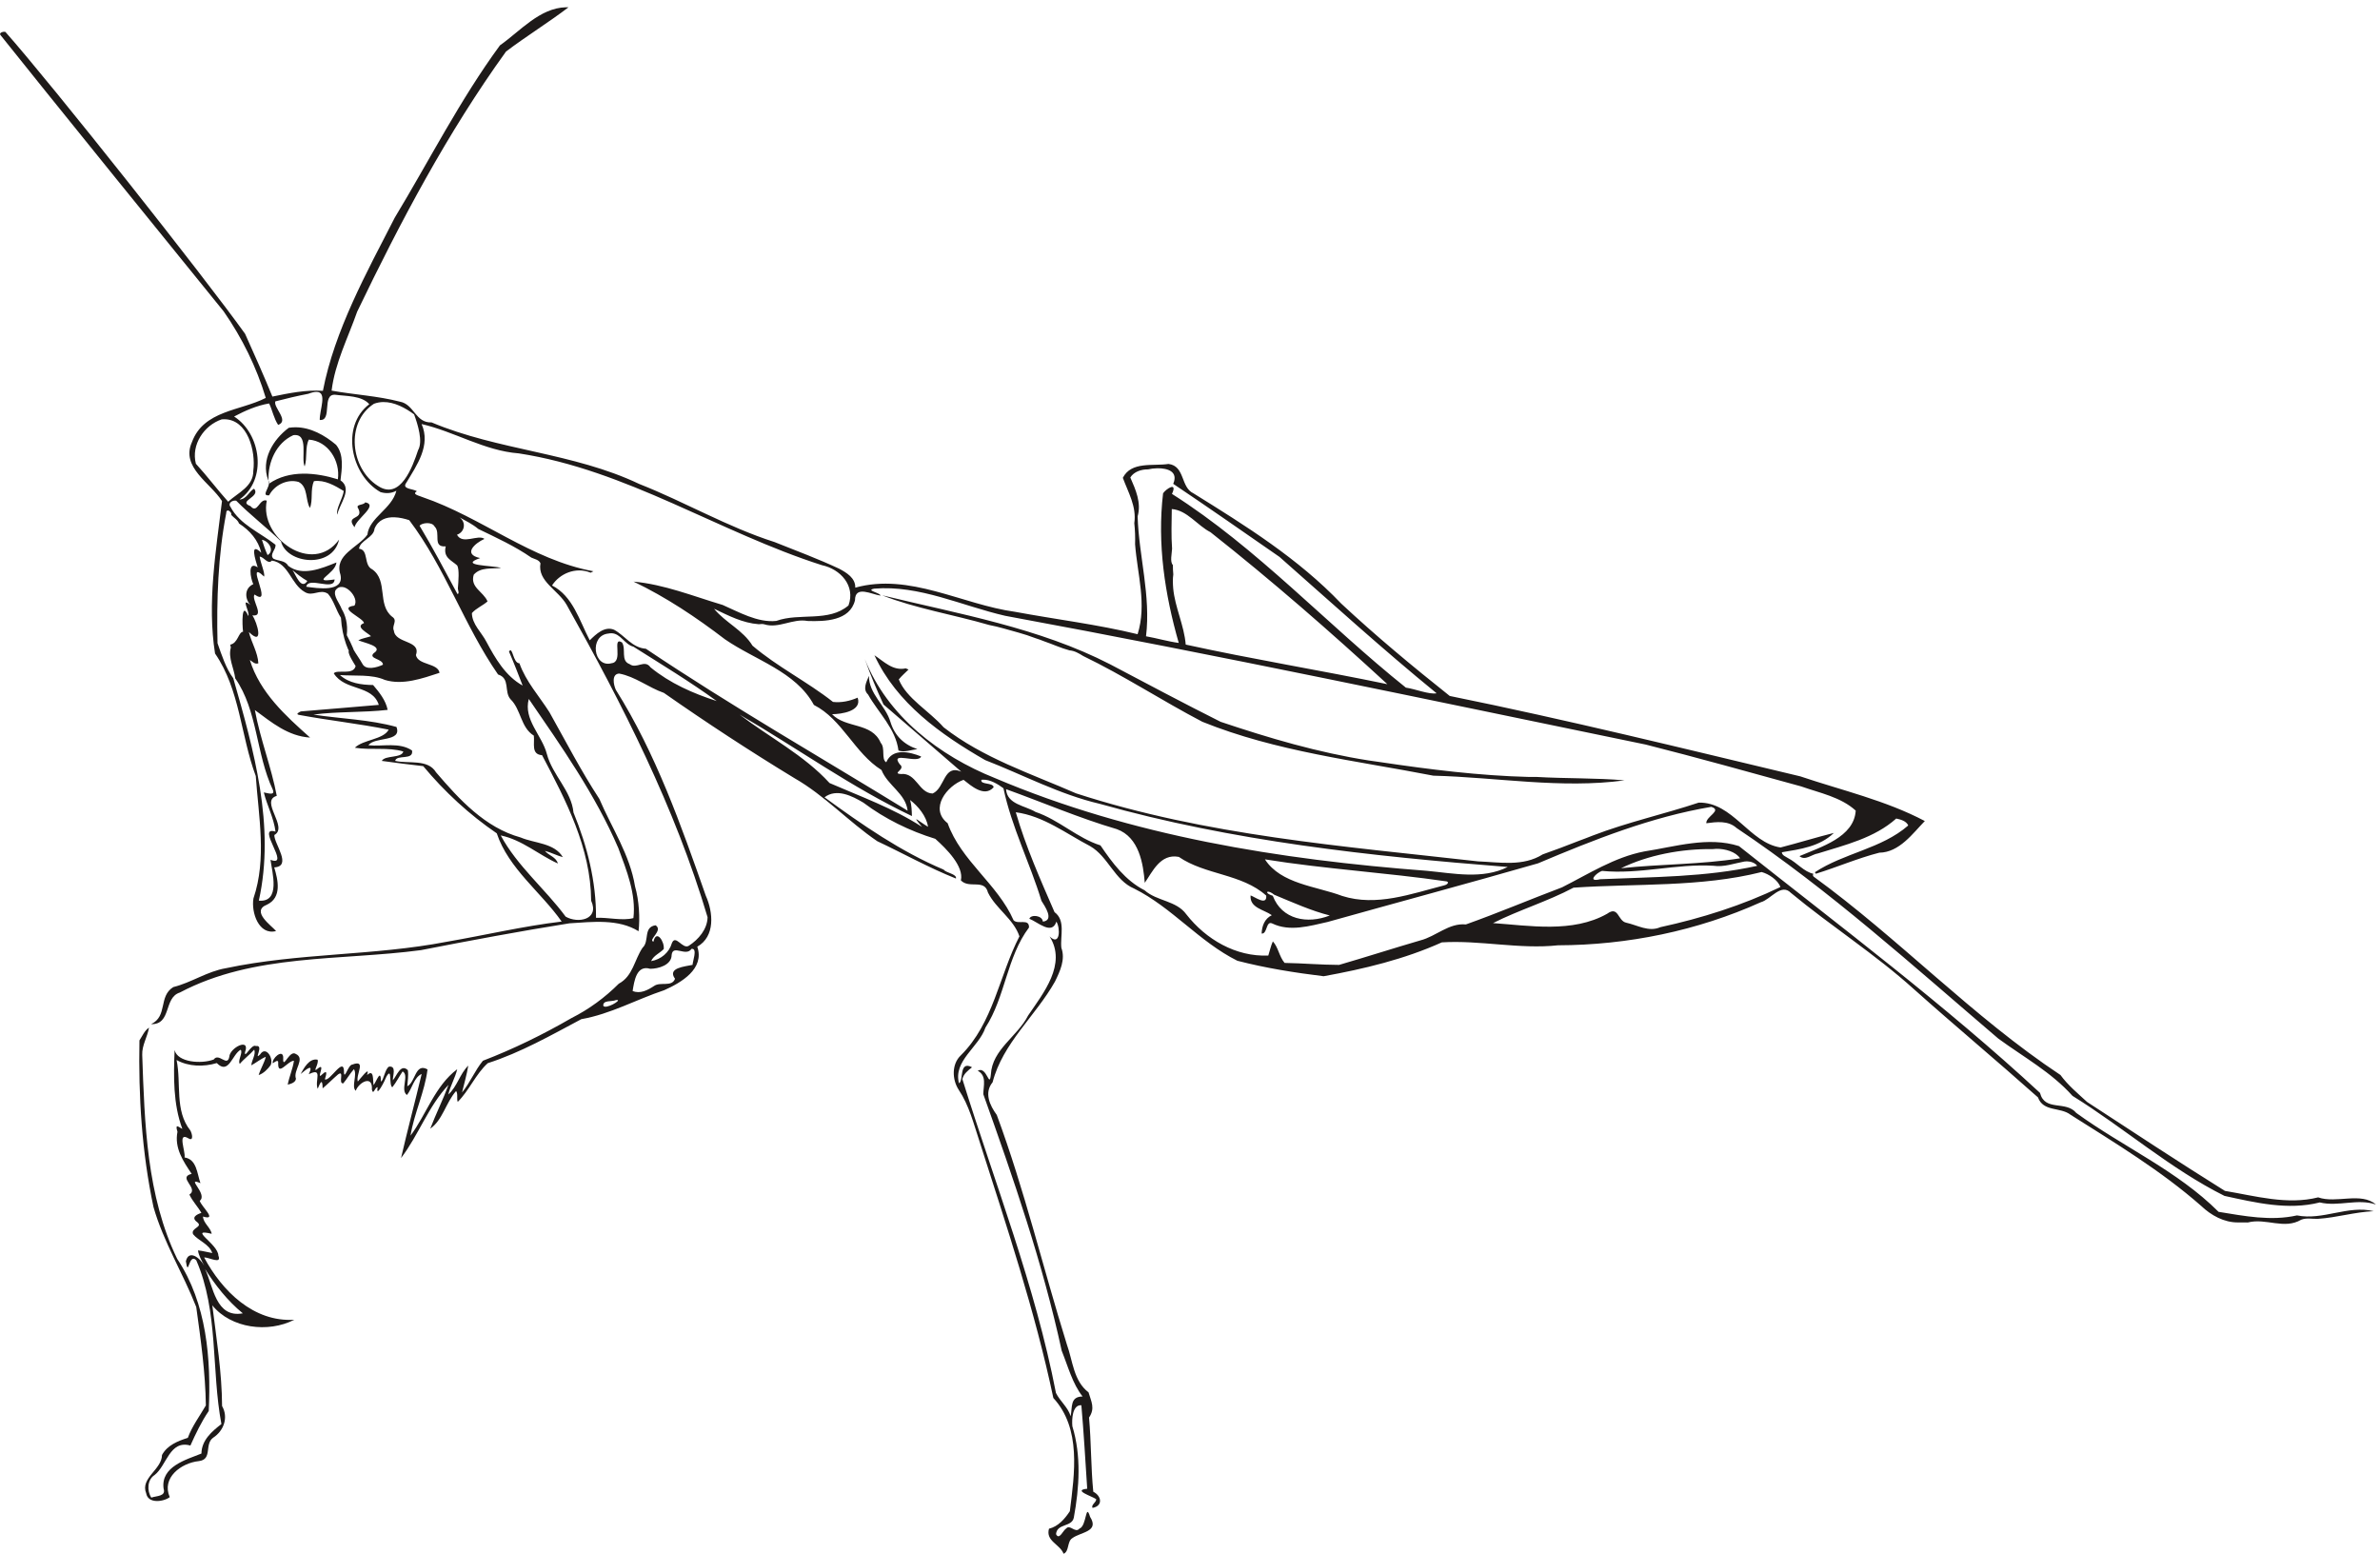 <?xml version="1.0" encoding="UTF-8" standalone="no"?>
<svg id="svg2" xmlns:rdf="http://www.w3.org/1999/02/22-rdf-syntax-ns#" xmlns="http://www.w3.org/2000/svg" height="1276pt" width="1955pt" version="1.1" xmlns:cc="http://creativecommons.org/ns#" xmlns:dc="http://purl.org/dc/elements/1.1/" viewBox="0 0 1954.97 1276.041">
<path id="path6" d="m464.87 5.97c-21.57 0.513-37.53 19.519-54.24 31.28-32.78 44.68-57.83 94.249-86.43 141.56-23.29 45.36-49.451 92.681-58.991 142.16-14.08-0.91-27.93 1.929-41.5 4.739-7.07-17.35-14.74-34.47-22.43-51.55-33.47-46.79-158.71-204.89-196.88-247.94-1.68-0.55-6.03 0.76-3.77 2.92 30.53 38.43 152.06 188.51 183.05 226.58 15.1 21.69 27.061 45.91 34.591 71.08-20.8 10.69-51.051 10.139-60.661 36.359-9.3 20.68 15.241 33.39 24.711 48.37-5.03 41.39-12.25 83.76-5.72 125.18 20.58 29.88 21.049 67.461 33.459 100.64 2.33 33.25 9.13 68.02-1.9 100.48-1.99 11.46 4.371 30.53 18.581 26.83-3.72-4.42-21.031-16.33-7.441-21.7 12.38-5.94 9.03-20.179 5.93-30.589 15.04-0.86-0.19-19.471 0.08-26.591 11.77-6.38-12.26-28.039 2-32.159-4.47-23.73-13.619-46.571-17.989-70.461 13.82 10.18 27.22 21.46 45.35 22.6-20.09-17.88-41.241-36.99-49.491-63.75 2.13 1.35 4.2 3.84 7 2.75-0.45-8.96-5.709-17.049-7.789-25.709 12.56 12.33 7.03-7.529 2.88-13.659 10.85 1.46-1.311-13.201 1.809-17.141 16.29 11.45-9.04-30.669 7.85-14.709 0.81-2.97-3-11.25-3.68-16.4 3.73 0.29 6.851 6.909 10.041 3.269 13.83 2 15.74 19.6 27.03 25.8 6.54 4.13 12.449-2.97 19.089 1.47 4.88 5.73 6.54 13.41 10.62 19.68 2.053 34.388 23.05 48.507 4.796 14.303 1.025-9.557-1.156-16.422-4.196-21.522-1.73-4.8-6.99-10.521-5.15-15.231 6.37-9.2 20.211 6.081 15.561 12.511-14.41 1.76 7.699 10.15 7.909 14.33-7.84 2.94 3.11 7.969 5.77 10.759-3.46 1.18-7.15 1.68-10.43 3.32 4.19 2.1 21.559 4.96 12.589 10.67-4.59 4.59 7.811 4.54 7.641 9.42-4.85 2.28-14.051 4.9-16.891-0.78-1.97-3.63-5.491-8.396-7.501-12.006-1.79 1.4-2.983-0.367-3.833 1.783-0.04 3.19 4.314 9.583 5.794 12.123-1.97 7.89-15.361 2.46-17.941 5.98 9.12 14.63 31.73 9.23 36.97 25.88-21.36 1.78-42.71 3.66-64.08 5.37-1.12 0.57-4.541 2.11-1.641 2.82 24.51 4.57 49.41 7.23 73.85 12.15-4.46 8.3-20.931 8.049-27.791 14.859 13.13 2.14 27.44-0.65 39.82 3.08-1.44 5.75-15.009 2.85-17.689 7.73 11.32 1.62 22.67 2.96 34.03 4.3 17.42 20.96 37.839 39.791 60.409 55.181 9.7 28.99 36.511 48.429 53.311 72.459-31.61 3.76-62.961 11.199-94.461 16.609-59.89 11.57-121.65 9.07-181.33 21.7-15.29 2.57-28.34 11.8-43.27 15.52-12.36 7.65-4.319 23.891-18.239 30.441 17.07 0.44 10.179-21.76 23.659-25.98 60.69-32.1 131.85-26.001 198-34.811 40.58-7.92 81.24-15.549 122.07-22.039 18.88-1.16 40.22-3.821 56.73 6.509 1.26-10.74 0.46-25.2-2.88-36.83-4.29-26.18-19.181-48.05-29.311-71.83-14.99-22.92-27.569-47.221-40.939-71.081-8.44-13.36-19.35-25.159-24.72-40.309-5.51-0.12-5.44-14.6-8.58-9.65 4 9.21 7.62 18.571 11.23 27.941-14.12-7.83-22.471-22.321-29.841-36.081-3.97-7.71-11.74-14.27-11.85-23.45 3.59-4.05 8.821-6.039 12.841-9.589-3.22-7.93-14.6-11.47-11.32-21.95 5.76-6.47 14.84-4.64 22.47-5.58-7.43-2.13-35.59-1.651-17.23-8.061-14.6-3.12-4.301-12.25 3.559-15.75-5.3-4.01-18.07 5.13-22.57-3.42 6.51-2.24 7.71-10.38 2-14.3 5.28 2.93 10.831 5.61 15.481 9.55 14.82 7.16 30.04 14.1 43.58 23.52 2.6 1.25 6.259 1.73 7.509 4.67-2.6 14.93 14.59 21.831 21.6 34.291 45.85 81.83 88.92 166.25 115.67 256.38-0.16 9.87-7.49 18.34-15.37 23.45-5.18 3.3-10.82-9.72-13.92-2.22-2.23 7.86-9.05 13.51-17.08 14.85 2.01-4.62 7.041-6.44 10.341-9.88 0.89-5.93-6.081-16.74-8.441-6.07-4.77-1.57 8.37-9.161 1.77-13.491-10.4 1.51-4.801 13.061-10.691 18.441-6.72 9.84-7.89 23.31-19.53 29.53-11.37 11.36-24.429 20.98-38.789 28.2-23.24 13.45-47.72 25.46-72.82 35.08-6.63 8.04-10.511 18.01-17.161 26.05 1.75-7.35 3.92-14.599 5.12-22.059-6.93 6.76-9.159 17.35-16.389 23.72 1.65-7.18 5.609-13.591 7.309-20.761-18.36 13.78-25.32 37.16-38.37 54.57 3-18.48 11.66-35.85 13.98-54.4-10.19-5.71-9.799 10.47-16.609 13.83 0.28-4.4 1.091-8.85 0.441-13.23-5.96-5.61-9.04 4.64-12.32 8.33-0.11-3.87 3.139-11.88-3.061-11.23-3.36 1.53-4.559 11.6-6.709 12.25-0.08-11.01-3.641-0.249-6.041 2.961-0.76-4.16 0.55-13.671-5.45-8.211 3.16-8.47-5.869 3.42-7.519 5.27-1.86-5.77 7.47-18.401-4.55-13.941-3.33 0.14-6.521 12.961-6.791 6.411 0.2-14.37-11.81 8.12-15.73 5.67 1.2-3.76 2.579-8.53-2.111-4.1-5.64 5.67 2.981-9.57-3.059-5.2-6.15 5.24 0.699-3.47-0.841-6.8-6.85-1.38-11.219 6.9-13.909 11.78 5.27-4.43 10.839-8.88 6.709 0.18 12.11-6.01 4.601 5.52 7.331 11.92 1.84-4.31 3.93-9.69 4.05-0.32 4.38-3.66 8.349-7.78 12.689-11.47 5.56-3.89-0.28 7.99 4.3 7.33 3.08-3.75 5.49-8.019 8.72-11.639 2.99 4.57-2.35 14.26 1.5 17.75 2.36-6.8 14.12-13.51 13.25-0.97 1.29 5.14 2.241-1.96 4.741-1.95-1.8 9.82 6.209-5.809 7.209-8.759 5.01-8.35 1.75 6.879 4.82 8.809 3.26-4.04 5.56-8.75 8.47-13.03 5.69 3.05-2.18 15.26 3.53 19.38 4.33-5.18 5.75-14.56 12.12-17.27-5.49 23.04-11.62 45.96-16.95 69.05 14.4-18.83 22.53-42.75 39-60.12-4.54 12.18-10.35 23.85-15 35.97 10.13-6.96 12.79-21.319 21.23-30.939 1.73 2.46 0.28 6.149 1.33 8.969 9.52-9.48 14.77-22.84 24.67-31.8 27.1-8.72 51.85-22.869 76.88-36.159 23.91-4.15 45.249-16.21 68.109-23.8 13.91-6.21 33.341-17.46 27.131-35.7 14.87-8.46 13.129-28.25 6.989-41.9-20.37-58.06-41-116.71-73.9-169.08-1.86-4.1-3.699-12.94 2.711-13.35 13.28 2.46 24.129 11.49 36.789 15.88 34.94 24.44 70.64 47.781 107.08 69.941 24.95 14.23 44.55 35.8 68.17 51.85 21.58 10.16 42.46 21.859 64.65 30.669 0.88-3.77-8.06-4.549-10.05-7.289-35.42-14.91-67.01-36.92-97.92-59.43 9.89-7.55 22.63-1.161 31.95 4.419 17.69 13.32 37.91 23.181 59.05 29.691 9.19 8.19 23.66 22.64 21.02 34.12 6.83 7.18 19.401-1.55 22.241 9.98 6.59 13.38 21.07 21.711 25.85 35.991-16.6 32.12-21.43 71.319-48.15 97.739-7.63 7.21-7.19 19.881-1.75 28.261 8.52 12.67 12.23 27.66 16.97 41.98 22.3 69.7 45.71 139.66 60.8 211.16 23.05 25.12 17.42 61.951 13.55 92.991-4.15 6.28-9.501 12.52-17.141 14.38-2.87 10.16 8.88 12.601 12 20.541 4.7-1.76 2.8-9.97 7.07-12.72 7.08-5.29 22.569-5.201 14.689-17.591-3.77-12.39-2.699 7.69-8.709 9.65-3.47 4.12-7.72-3.72-10.87-0.12-2.55 1.45-5.799 10.07-8.389 4.67 0.81-8.95 12.94-5.58 14.6-13.5 4.55-24.65 6.229-50.86-1.181-75.08-0.56-5.7 0.03-17.82 7.4-17.27 1.98 22.79 3.3 45.76 4.8 68.58-12.09 1.21 3.201 5.821 7.391 8.541 0.06 2.87-4.371 4.49-3.041 7.2 8.84-1.61 7.421-9.92 0.641-13.28-1.99-19.89-1.661-40.75-3.491-60.92 5.15-7.61 1.841-13.01-0.409-20.7-12.38-9.4-12.92-25.89-17.83-39.42-19.54-62.71-34.72-126.78-57.55-188.41-5.77-7.9-10.551-18.2-3.441-26.82 8.29-32.17 35.32-54.461 51.23-82.691 4.17-8.5 8.751-18.27 5.261-27.73-1.09-9.59 3.72-22.469-5.6-29.309-11.68-26.85-23.651-53.78-31.841-82.05 22.85 3.07 41.211 17.479 61.091 27.839 14.93 8.61 20.009 28.04 36.159 34.85 31.13 15.58 53.59 43.781 84.78 59.281 23.28 6.02 47.03 9.779 70.85 12.709 33.2-6.03 66.251-13.9 97.111-27.82 31.51-1.95 63.639 5.841 95.439 2.411 57.18-0.15 114.42-11.89 166.58-35.37 8.02-2.13 16.669-15.981 24.709-7.691 32.92 27.3 69.231 50.33 100.99 79.03 33.63 30.03 68.34 58.961 101.98 88.941 4.39 12.08 18.319 7.711 26.809 14.291 36.81 23.31 74.321 45.93 107.19 74.78 8.16 7.8 18.86 13.74 30.43 13.63 2.6-0.03 5.25-0.02 7.95 0.03 15.09-3.84 29.761 6.041 43.891-2.289 4.41-1.72 9.199-0.47 13.859-0.72 15.36-0.99 30.24-5.611 45.67-6.261-21.22-5.14-41.551 7.71-63.041 3.47-21.44 4.8-43.14 0.511-64.4-2.939-33.89-33.84-78.42-53.301-116.9-81.231-8.59-10.41-25.78-0.889-29.8-16.469-78.24-72.37-163.81-136.46-247.28-202.67-25.41-8.12-52.319 0.48-77.759 4.38-24.57 4.75-45.571 18.41-67.561 29.48-26.39 9.96-52.65 21.1-79 30.47-14.01-1.34-24.499 9.82-37.439 13.12-22.31 6.5-44.44 13.65-66.75 20.12-14.89-0.05-29.831-1.381-44.731-1.631-4.42-5.13-5.229-13.029-9.659-17.669-1.68 3.72-2.46 7.759-3.73 11.619-26.67 1.14-51.261-13.299-67.311-33.819-8.24-11.44-24.14-10.71-34.3-19.77-15.81-8.04-26.529-22.531-36.269-36.891-19.07-6.02-34.17-21.02-53.32-27.47-8.7-5.26-23.441-6.139-24.211-18.689 30.34 10.91 60.07 23.76 91 32.83 18.44 6.65 21.701 28.729 22.931 44.059 6.15-8.66 12.69-24.26 27.98-21.28 21.67 14.93 51.759 13.781 71.809 31.811 0.7 8.66-9.29 1.07-12.85-0.17-0.87 10.34 10.94 11.549 17.43 16.239-6 2.9-8.139 8.951-8.369 15.091 4.86 0.46 3.38-10.63 8.63-8.33 14.48 7.06 30.799 2.09 45.589-1.2 57.59-16.13 115.37-31.63 172.85-48.15 46.01-19.43 93.001-38.111 142.31-46.391 9.34 2.98-4.65 7.93-4.08 13.47 8.47-1.12 17.88-2.37 24.85 3.9 76.6 51.21 145.01 113.29 214.99 172.94 20.79 15.21 43.67 27.71 60.95 47.05 42.3 26.23 80.2 59.83 124.83 82.15 25.53 5.57 52.201 12.01 78.291 5.38 15.37 3.71 31.2-3.47 46.15 1.72-12.31-10.55-32.509-0.621-47.459-5.881-25.28 6.4-51.51-1.13-76.62-5.33-38.07-23.78-75.601-48.48-113.19-73.03-7.63-7.03-15.74-13.701-21.88-22.141-72.27-47.86-132.57-111.94-202.72-162.89-0.73-0.7-0.82-1.491-0.25-2.361-7.83-1.7-13.43-9.069-20.68-12.789-1.93-1.32-5.01-2.19-5.23-4.88 15.11-2.52 31.169-4.671 42.759-15.881-14.68 3.68-29.15 8.171-43.8 11.941-25.47-3.73-39.239-37.45-67.239-36.83-28.6 9.49-58.54 16.099-86.92 26.989-4.03 1.5-7.97 3.201-12.02 4.591-9.66 3.82-19.4 7.46-29.2 10.92-16.19 10.16-35.25 6.43-53.2 5.73-110.94-12.51-223.35-21.149-330.17-55.859-37.09-16.23-76.55-29.06-108.77-54.25-11.7-13.36-30.619-23.731-36.819-39.311 2.39-2.97 5.319-5.43 8.009-8.12-0.58-0.24-1.73-0.719-2.3-0.959-10.51 2.27-17.759-5.499-25.709-10.759 18.24 39.39 54.449 65.07 90.919 86.08 31.29 12.17 61.21 28.229 94.07 35.909 109.09 30.74 222.57 43.061 335.26 51.891-20.81 10.31-44.221 5.249-66.331 3.159-120.9-9.2-242.61-28.519-354.85-76.139-45.79-18.27-88.52-51.031-107.03-97.941 4.49 12.71 9.75 25.26 15.42 37.47 21.23 18.41 42.629 36.709 63.859 55.159-14.7-6.31-13.249 13.47-23.519 17.95-11.44-0.3-13.361-17.42-26.111-16-7.77-0.6 4.551-3.81-0.909-8.02-8.54-11.3 15.039 0.08 17.589-6.4-9.49-3.83-23.54-7.16-28.68 4.77-4.33-2.55-0.509-11.63-4.539-16-7.24-16.99-28.741-11.669-39.961-23.489 7.54-0.04 24.88-2.431 21.02-13.581-6.35 2.75-13.31 4.3-20.25 3.5-21.04-16.6-45.63-28.74-66.13-46.2-7.89-12.91-22.28-18.93-31.58-30.33 11.9 5.66 23.33 11.71 36.75 12.72 1.46-0.1 2.959-0.369 4.419 0.041 11.84 3.84 23.541-5.02 35.681-2.7 14.11 0.44 34.719 0.049 38.939-17.041-0.02-12.65 13.86-4.66 21.02-3.8-0.76-2.65-12.52-4.19-5.32-5.72 37.36-3.09 71.99 14.13 107.67 22.3 175.96 32.45 350.98 69.661 526.21 105.76 42.71 10.8 85.151 22.69 127.64 34.35 15.29 5.41 32.53 8.69 44.83 19.88-1.37 21.92-28.71 29.84-46.22 37.38 4.68 4.1 10.241-1.511 15.141-2.191 22.32-6.95 46.499-12.69 64.359-28.68 3.59 0.75 8.331 2.061 9.861 5.691-22.02 19.18-52.611 22.53-76.691 38.42 0.2 0.31 0.591 0.92 0.791 1.23 17.49-5.39 34.38-12.75 52.15-17.3 16.43-0.17 27.629-16.01 37.359-26-32.2-16.98-68.009-25.121-102.31-36.691-95.77-22.83-191.49-46.46-287.94-66.02-30.5-24.26-60.639-49.26-89.159-75.88-35.2-36.92-78.38-63.86-121.4-90.55-10.62-4.93-6.781-22.42-20.441-24.12-12.64 1.95-30.519-2.359-37.539 11.391 4.46 12.1 11.409 23.621 9.419 37.241 0.62 5.76 0.83 11.549 0.65 17.359 1.88 24.6 9.76 49.381 2.07 73.841-33.13-8.06-67.07-12.15-100.57-18.37-43.71-6-86.729-32.241-131.36-19.861 0.24-7.9-7.13-12.299-13.22-15.559-17.34-8.11-35.33-14.791-53.1-21.891-38.57-12.3-73.669-32.96-111.24-47.75-54.04-25.74-115.52-27.389-170.49-50.519-13.26 0.58-14.211-14.841-25.991-17.031-18.36-4.73-37.39-5.699-56.13-9.059 2.8-22.76 13.49-43.41 21-64.83 35.57-74.01 74.2-147 122.3-213.69 16.58-12.52 35.611-24.33 51.291-36.3-0.708-0.023-1.41-0.026-2.106-0.009zm-204.9 315.87c9.121 0.105 2.402 14.862 2.647 23.055 10.66 1.08 1.33-21.521 12.7-20.691 9.09 1.24 21.731 0.58 27.981 7.75-23.87 18.22-15.01 58.45 9.18 72.18 4.46 1.36 9.01 1.13 13.08-1.1-3.75 15.06-22.2 21.911-23.82 36.111-7.46 10.51-27.49 16.45-22.15 32.7 3.45 14.95-19.059 11.249-28.059 10.019 1.68-8.81 22.89 4.02 23.28-5.98-21.1 3.13 0.96-4.619 1.48-13.939-12.41 5.03-28.189 11.6-39.609 2.73-2.43-4.54-8.181-3.81-12.111-5.83-3.63-3.57 2.39-7.58 1.65-11.5-12.46-9.88-29.249-16.451-37.019-31.181-2.31-3.17 1.97-5.569 4.78-4.959 11.64 11.78 24.82 21.84 36.77 33.32 4.45 18.62 42.359 22.92 47.739-1.37-21.76 29.98-65.82-1.601-59.38-31.991-6.12-2.28-7.609 11.37-13.359 4.52-11.13-4.17 8.79-7.539 2.9-14.339-4.05 2.07-6.221 8.799-11.961 8.869 22.95-16.11 17.9-53.77-4.43-68.15 9.06-4.79 18.579-8.999 28.759-10.719 2.76 5.74 3.86 12.309 7.42 17.619 9.41-3.43-4.179-14.35-2.309-19.33 8.91-2.31 17.94-4.459 27-6.209 2.92-1.12 5.153-1.604 6.842-1.584zm54.791 8.352c9.109-0.138 18.169 4.833 25.356 10.122 3.07 8.3 7.41 22.241 3.27 29.431-4.46 13.46-14.53 41.629-33.05 29.269-22.41-14.1-26.87-52.1-3.2-67.4 2.518-0.945 5.073-1.383 7.623-1.422zm-130.73 14.125c19.472-0.04 26.107 26.34 24.005 42.238 0.21 12.96-12.53 18.02-20.65 25.48-9.12-10.15-17.29-21.11-26.52-31.17-4.04-15.55 6.621-31.539 21.241-36.459 0.655-0.058 1.297-0.086 1.925-0.087zm162.25 3.947c27.11 6.24 51.64 21.951 79.8 24.081 88.72 13.59 164.63 64.9 249.14 91.85 14.93 3.14 27.71 16.789 21.72 33.059-16.42 13.97-40.139 5.761-59.289 12.691-15.33 1.67-31.241-7.54-44.031-13.1-24.11-7.18-48.09-16.911-73.23-19.191 26.71 12.79 51.54 29.36 75.03 47.35 24.77 17.14 58.27 26.471 73.1 53.941 23.43 11.84 33.381 39.609 55.541 53.439 5.01 12.73 19.91 19.26 21.47 33.42-71.75-44.06-145.02-86.01-215-133-11.54-0.89-17.021-10.691-26.191-15.641-7.72-3.13-14.809 3.621-19.939 8.711-8.48-16.24-13.851-36.281-30.981-45.041 6.12-9.6 19.35-15.589 31.7-10.509 0.57-0.29 1.72-0.871 2.3-1.161-51.3-9.42-91.79-44.329-140.3-60.859-2.14-1.07-9.34-2.27-4.68-4.85-3.07-2.19-12.829-1.56-8.659-7.08 8.66-14.44 20.21-30.631 12.5-48.111zm-103.72 2.647c-1.785 0.003-3.587 0.138-5.405 0.423-12.93 9.66-23.18 26.36-16.87 42.95 0.089 0.115 0.164 0.234 0.234 0.355-0.655-14.946 6.356-30.904 20.345-37.225 13.17-1.89 6.09 18.9 9.35 25.67 2.32-7.01 0.16-15.58 3.43-22.03 15.87 1.15 25.931 17.4 23.861 32.6-17.999-5.588-39.956-7.957-56.583 3.597-0.623 4.51-6.144 10.181 0.113 9.553 4.28-8.37 14.88-13.7 24.23-10.98 7.83 4.06 5.409 14.89 9.259 21.33 2.67-6.2 0.171-15.17 3.341-22 8.88-1.2 17.17 3.67 24.47 8.1-0.85 6.32-6.74 14.82-5.3 19.42 1.56-8.58 13.01-21.011 2.62-28.191 1.12-9.52 2.999-20.979-3.631-29.159-9.38-7.91-20.972-14.434-33.464-14.414zm-21.638 46.341c0.13-0.944 0.05-1.839-0.403-2.612 0.04 0.92 0.106 1.836 0.205 2.745 0.065-0.046 0.133-0.087 0.198-0.133zm729.71-12.68c8.378-0.122 17.447 2.647 13.067 12.78 29.31 19.68 58.299 39.9 87.309 60.02 42.75 37.66 84.88 76.01 129.05 112-6.06 1.18-17.701-3.589-25.241-4.639-64.72-51.73-122.03-114.62-192.14-159.1 4.74-10.23-4.631-4.401-7.311-0.511-4.9 41.49 1.44 83.001 12.87 122.89-9.06-1.21-17.88-3.87-26.88-5.45 4.07-33.32-5.85-65.511-6.9-98.441 3.19-11.33-1.61-21.919-6-31.989 2.94-4.78 9.07-6.711 14.55-6.641 2.115-0.517 4.831-0.88 7.623-0.92zm-650.58 27.97c-1.76 2.84-8.651 1.119-5.611 5.459 4.32 9.33-11.329 4.851-3.239 15.011 1.27-7 19.95-18.06 8.85-20.47zm662.47 5.53c12.66 0.97 20.98 13.531 31.8 19.011 50.1 39.53 98.441 81.689 145.29 124.82-55.09-11.44-110.68-20.469-165.64-32.519-1.3-15.85-8.839-30.53-10.289-46.17-0.29-3.85-0.471-7.67 0.089-11.48-0.25-2.57-0.36-5.131-0.35-7.681-2.53-2.64-0.859-9.169-0.659-13.389-0.8-10.84-0.371-21.741-0.241-32.591zm-775.28 1.188c1.365 0.134 3.134 2.025 2.678 3.663 2.01 2.29 5.42 4.021 6.35 6.991 8.91 5.73 15.83 13.629 18.3 24.039-9.78-9.39-4.86 5.68-2.93 12-8.7-5.76-5.87 9.18-3.62 13.8-7.26 3.27-7.199 11.761-2.369 17.141-8.68-7.24-0.01 6.2-1.77 9-5.58-13.03-5.041 7.06-4.261 12.93-3.85 0.22-4.099 9.35-10.539 10.62 0.13 0.58 0.38 1.751 0.5 2.341-2.38 8.53 2.579 16.909 3.589 25.319 18.5 26.5 17.03 62.08 30.87 91.42 2.17 5.32-4.539 2.65-7.389 2.28 2.73 10.88 8.229 20.951 9.619 32.191-16.93-5.29 13.381 29.769-4.119 23.159 1.37 10.32 8.499 35.12-9.581 33.52 13.61-61.55-4.159-123.65-21.009-182.67-5.98-7.98-9.52-19.049-12.93-28.759-0.81-35.66 0.389-71.811 7.159-106.89-0.041-1.62 0.632-2.172 1.452-2.092zm136.8 5.575c4.106 0.133 8.346 1.126 12.081 2.367 29.8 39.44 45.071 86.501 72.961 126.73 10.19 3.2 4.77 14.089 10.18 20.269 8.86 8.57 8.279 23.191 19.209 29.961 0.8 6.34-2.419 15.43 6.761 16.05 19.53 37.03 40.03 76.2 40.33 119.48 7.05 15.65-10.97 18.959-20.95 13.109-16.94-22.89-39.741-41.449-53.341-66.689 17.58 3.63 31.051 15.899 46.931 23.059-1.35-5.3-7.49-6.5-10.62-10.37 5.06 1.27 9.67 3.841 14.73 5.161-7.05-11.77-23.079-11.23-34.709-16.17-29.22-8.08-50.341-31.2-69.431-53.47-6.77-11.2-22.53-6.889-33.6-9.409 1.05-5.59 15.38-0.09 13.85-8.57-10.47-7.01-24.03-3.06-35.8-4.27 4.63-7.18 27.871-2.369 23.011-15.039-22.05-6.13-45.54-6.67-68.2-10.15 18.95-2.61 40.949-1.59 60.959-3.87-1.5-7.81-6.93-14.521-11.95-20.411-9.58-0.14-19.75-1.42-27.22-8.18 11.88 0.88 26.3-0.799 36.85 3.991 14.71 4.52 30.77-1.18 44.95-5.83-1.33-8.2-17.749-6.161-19.409-14.611 4.45-12.38-17.029-9.18-18.109-20.08-2-3.95 3.5-8.24-1.42-11.38-12.52-9.96-3.171-29.601-16.311-38.891-7.41-3.43-2.669-16.079-10.889-16.959 0.77-6.86 12.12-8.961 12.72-16.491 3.125-7.394 9.594-9.56 16.438-9.338zm26.662 4.806c2.586-0.056 5.199 0.701 6.259 2.781 5.44 5.19-2.229 17.171 9.141 16.311-2.31 9.27 4.74 11.37 9.43 15.68 1.82 3.14 1.029 12.86 0.539 18.9-0.01 1.29 1.471 4.339-0.339 4.539-10.11-18.81-20.22-37.899-31.13-56.109 0.955-1.175 3.514-2.045 6.1-2.102zm-135.59 13.661c5.85 1.07 10.6 9.151 4.63 12.591-1.83-4.09-3.35-8.311-4.63-12.591zm25.1 24.861c3.8 3.35 7.78 6.48 12.2 8.97-5.1 7.8-9.46-5.09-12.2-8.97zm484.46 20.78c26.98 10.68 58.799 15.91 87.759 24.33 8.23 1.53 16.201 4.161 24.291 6.311 4.67 1.27 9.249 2.829 13.789 4.539 2.44 0.74 4.831 1.641 7.211 2.591 6.97 2.37 13.669 5.53 20.809 7.43 4.12 0.33 7.71 2.44 11.13 4.58 33.63 16.23 64.9 36.791 97.97 54.061 60.57 24.48 126.03 31.889 189.73 44.259 52.3 1.34 104.96 10.899 157.1 3.859-22.5-2.04-48.469-1.429-72.259-2.809h-6.4c-40.76-1.04-81.41-6.13-121.68-12.13-3.26-0.46-6.61-0.891-9.83-1.411-41.57-6.47-81.861-18.379-121.66-31.739-30.5-15.28-60.609-31.341-90.789-47.241-58.45-30.02-123.97-41.29-187.17-56.63zm-222.37 31.125c7.496 0.207 10.737 9.177 17.969 11.034 22.96 14.51 46.619 28.791 68.409 44.661-19.48-6.31-38.45-14.621-54.38-27.711-4.83-6.86-11.47 1.741-17.13-2.619-7.63-2.72-2.661-12.411-6.291-17.841-8.72-5.15 1.6 15.971-8.53 17.091-14.96 4.16-18.62-22.951-2.52-24.381 0.876-0.184 1.696-0.256 2.472-0.234zm211.46 35.016c-1.99 4.8-5.42 10.9-0.75 15.3 8.56 15.11 22.741 28.129 24.991 46.019 4.81 1.73 10.64-0.61 15.53-1.18-11.06-3.64-18.709-11.11-22.109-22.27-4-13.65-17.851-23.069-17.661-37.869zm-279.43 18.95c26.61 38.81 54.71 78.62 73.55 122.5 6.79 18.32 14.71 37.73 12.38 57.48-9.06 2.41-20.719-0.69-30.719-0.25 0.22-29.81-7.26-59.019-18.5-86.459-1.76-18.02-17.331-30.691-21.881-48.091-3.98-15.45-19.42-28.11-14.83-45.18zm173.15 12.841c47.29 27.5 92 59.81 141.57 83.35-0.15-4.43-0.23-8.9-1.48-13.17 6.47 4.95 13.4 13.13 14.7 21.97-7.83-4.61-14.381-11.14-4.991 0.05-23.54-15.29-50.239-24.821-75.909-35.991-20.99-22.97-49.521-37.599-73.891-56.209zm199.84 53.469c5.964-0.23 12.291 3.572 16.903 7.031 6.77 32.01 21.74 61.259 31.22 92.419 2.74 4.4 10.82 16 1.18 17.12-0.44-5.22-9.851-6.09-11.111-2.37 6.96 2.72 18.57 13.811 22.2 2.381 3.25 4.94 3.33 20.709-5.58 12.139 14.41 22.71-5.189 46.661-17.659 64.991-8.66 17.13-29.511 27.82-30.561 48.32-1.25 12.47-3.19-7.241-10.83-3.011 7.61 4.11 4.68 12.24 4.6 19.27 24.69 69.03 48.821 138.81 64.391 210.66 5.12 12.7 8.9 27.2 17.17 37.6-10.48 0.15-8.26 8.65-9.82 16.22-2.17-7.44-8.68-12.22-12.07-19.12-17-88.11-50.299-172.39-76.859-257.72 0.98-4.36 4.64-7.12 7.93-9.75-10.98-5.82-6.69 11.27-10.72 13.13-4.86-18.46 16.359-29.681 21.709-45.661 16.44-25.46 17.45-57.8 35.8-82.25 0.28-7.81-8.88-2.129-12.65-5.909-13.08-29.8-43.139-48.761-54.169-79.741-15.41-11.98-0.431-30.849 13.059-35.639 6.04 4.73 17.039 14.699 24.709 6.139-0.29-4.21-11.27-1.87-10.03-6.15 0.394-0.052 0.79-0.085 1.188-0.1zm602.51 56.777c7.117-0.138 16.102 2.43 19.497 7.794-32.32 5.15-65.251 4.651-97.761 8.141 22-10.78 49.63-16.061 75.35-15.711 0.919-0.13 1.897-0.204 2.914-0.223zm-370.8 8.66c49.55 7.97 99.761 10.86 149.41 18.12 2.48 0.91-0.47 2.989-2 3.189-27.23 6.99-55.841 17.66-83.911 8.75-21.59-8.12-50.34-9.769-63.5-30.059zm395.91 1.614c3.174 0.041 6.75 1.289 8.464 3.686-42.29 9.38-85.89 9.099-128.98 11.009-11.15 2.72-3.02-5.419 1.55-6.839 30.6 3.03 60.809-6.03 91.439-4.22 8.77 1.28 16.98-1.95 25.42-3.47 0.662-0.12 1.374-0.175 2.106-0.166zm12.105 8.795c5.81 1.55 13.439 6.561 15.409 12.311-31.06 15-64.691 25.61-98.591 32.97-9.67 4.22-18.789-1.671-28.119-3.691-7-1.52-6.16-14.22-15.65-7.3-28.35 16-64.1 9.681-93.72 7.641 21.43-10.82 44.84-17.781 66.15-29.091 51.25-3.52 104.31-0.221 154.52-12.841zm-405.37 16.152c1.005 0.015 2.82 0.695 4.995 2.498 14.9 6.21 30.649 13.28 45.639 17.02-18.27 7.24-39.42 3.5-46.83-16.17-4.906-1.55-5.48-3.373-3.805-3.348zm-473.24 46.92c4.456-0.072 0.548 10.02 0.403 13.169-6.27 1.4-21.021 2.359-14.391 11.409-2.59 7.08-12 2.21-17.22 5.92-5.14 3.39-11.369 6.73-17.609 4.12 1.31-8.11 3.16-21.611 14.4-18.241 6.56 0.07 17.609-2.989 17.639-11.309 0.93-9.09 11.75 1.77 16.32-5.03 0.162-0.024 0.314-0.037 0.458-0.039zm-61.591 42.011c4.065-0.023-9.48 8.002-11.317 4.748-0.48-4.87 7.041-3.191 10.261-4.631 0.436-0.079 0.785-0.116 1.056-0.117zm-384.5 22.678c-3.72 2.5-5.47 6.879-7.85 10.509-0.89 45.78 1.98 91.941 11.52 136.79 8.22 28.88 24.25 54.349 35.13 82.159 3.7 26.8 7.55 53.751 7.9 80.841-5.09 8.79-11.289 17.01-14.809 26.62-8.15 2.59-16.881 6.03-21.211 14.08-0.13 12.05-18.04 18.87-13 31.45 1.43 8.76 14.17 7.09 19.37 3.18-6.98-15.87 9.339-28.07 23.859-29.6 11.54-1.33 4.341-13.94 11.841-19.25 8.75-5.72 12.63-16.6 7.28-25.98-0.14-27.71-4.62-55.171-8.02-82.691 15.37 18.98 45.941 22.86 67.331 11.83-33.46 2.12-59.37-23.71-74.05-51.15 4.02-0.26 14.739 6.061 11.689-1.589-0.21-9.58-25.479-22.65-5.489-17.85-0.8-5.09-6.861-8.65-7.141-14.17 12.43 3.65-1.33-8.15-2.65-12.92 6.97-5.53-12.251-20.04 0.559-14.5-2.82-7.95-2.959-19.53-13.039-21.12 0.92-5-6.19-21.22 3.05-15.75 4.59 2.89 3.27-3.67 1.67-6.45-13.03-16.28-7.29-38.619-11.27-57.789 9.83 5.41 22.179 5.74 33.009 2.48 9.84 10 12.56-7.05 19.57-10.93 2.29 1.89-2.76 9.389-0.62 11.559 3.56-4.27 8.181-7.47 11.811-11.67 1.56 3.71-2.06 8.67-2.42 12.9 4.08-2.18 7.66-5.239 11.95-7.019-1.33 5.25-4.351 9.859-5.891 15.019 4.05-1.31 7.5-4.969 9.82-8.109 2.79-5.41-3.89-16.44-8.65-8.8-5.69 5.6 3.65-8.1-3.38-6.93-3.85-2.11-9.65 11.21-8.97 5 4.54-12.25-12.61-3.621-12.95 3.889-1.72 8.6-8.561-3.759-12.791 2.161-10.04 3.85-29.779 2.44-32.119-7.75-0.9 21.59-1.261 44.26 6.339 64.72-2.22-0.86-6.499-5.331-3.989 2.369-2.66 13.29 4.679 24.22 11.659 34.57-12.13 2.9 6.25 11.76-1.85 17.02 2.48 5.46 6.87 9.811 9.83 15.041-3.63 1.17-8.899 3.659-3.439 7.619 5.17 4.18-5.54 4.621-3.4 9.891 4.45 5.48 13.309 8 15.769 15.47-3.92-0.68-7.76-1.8-11.73-2.18 0.629 4.548 3.165 8.46 5.064 12.578-3.289-6.517-12.684-13.572-15.003-3.659 2.15 14.3 2.25-7.33 8.53-0.8 18.41 42.16 12.259 90.06 20.659 134.5-7.79 6.02-16.249 13.201-16.409 24.231-12.44 5.02-33.59 10.669-31.08 28.809 2.21 6.59-6.211 5.87-10.091 7.4-3.65-5.52-3.4-14.79 2.7-18.57 10.04-7.84 12.289-28.969 29.409-24.209 4.37-9.76 9.011-19.48 15.061-28.38 1.99-42.65-1.53-88.331-25.92-124.94-25.08-51.76-26.75-111.16-28.72-167.5-0.3-7.97 4.33-14.77 5.57-22.43zm118.88 21.12c-4.872 0.179-9.236 14.106-8.647 2.869-0.71-6.42-9.45 1.36-8.57 5.4 1.3-1.02 4.871-3.81 4.461-0.28-0.36 11.43 7.72-1.79 12.95-1.9-0.97 6.72-3.87 12.96-5.13 19.63 2.62-0.62 6.519-1.8 6.759-4.88-2.61-6.82 8.29-16.669-0.3-20.409-0.51-0.319-1.019-0.448-1.523-0.43zm-72.84 177.11c8.29 13.18 18.491 26.21 31.031 36.43-22.34 4.09-24.201-22.04-31.031-36.43z" fill="#1e1a19"/>
</svg>
